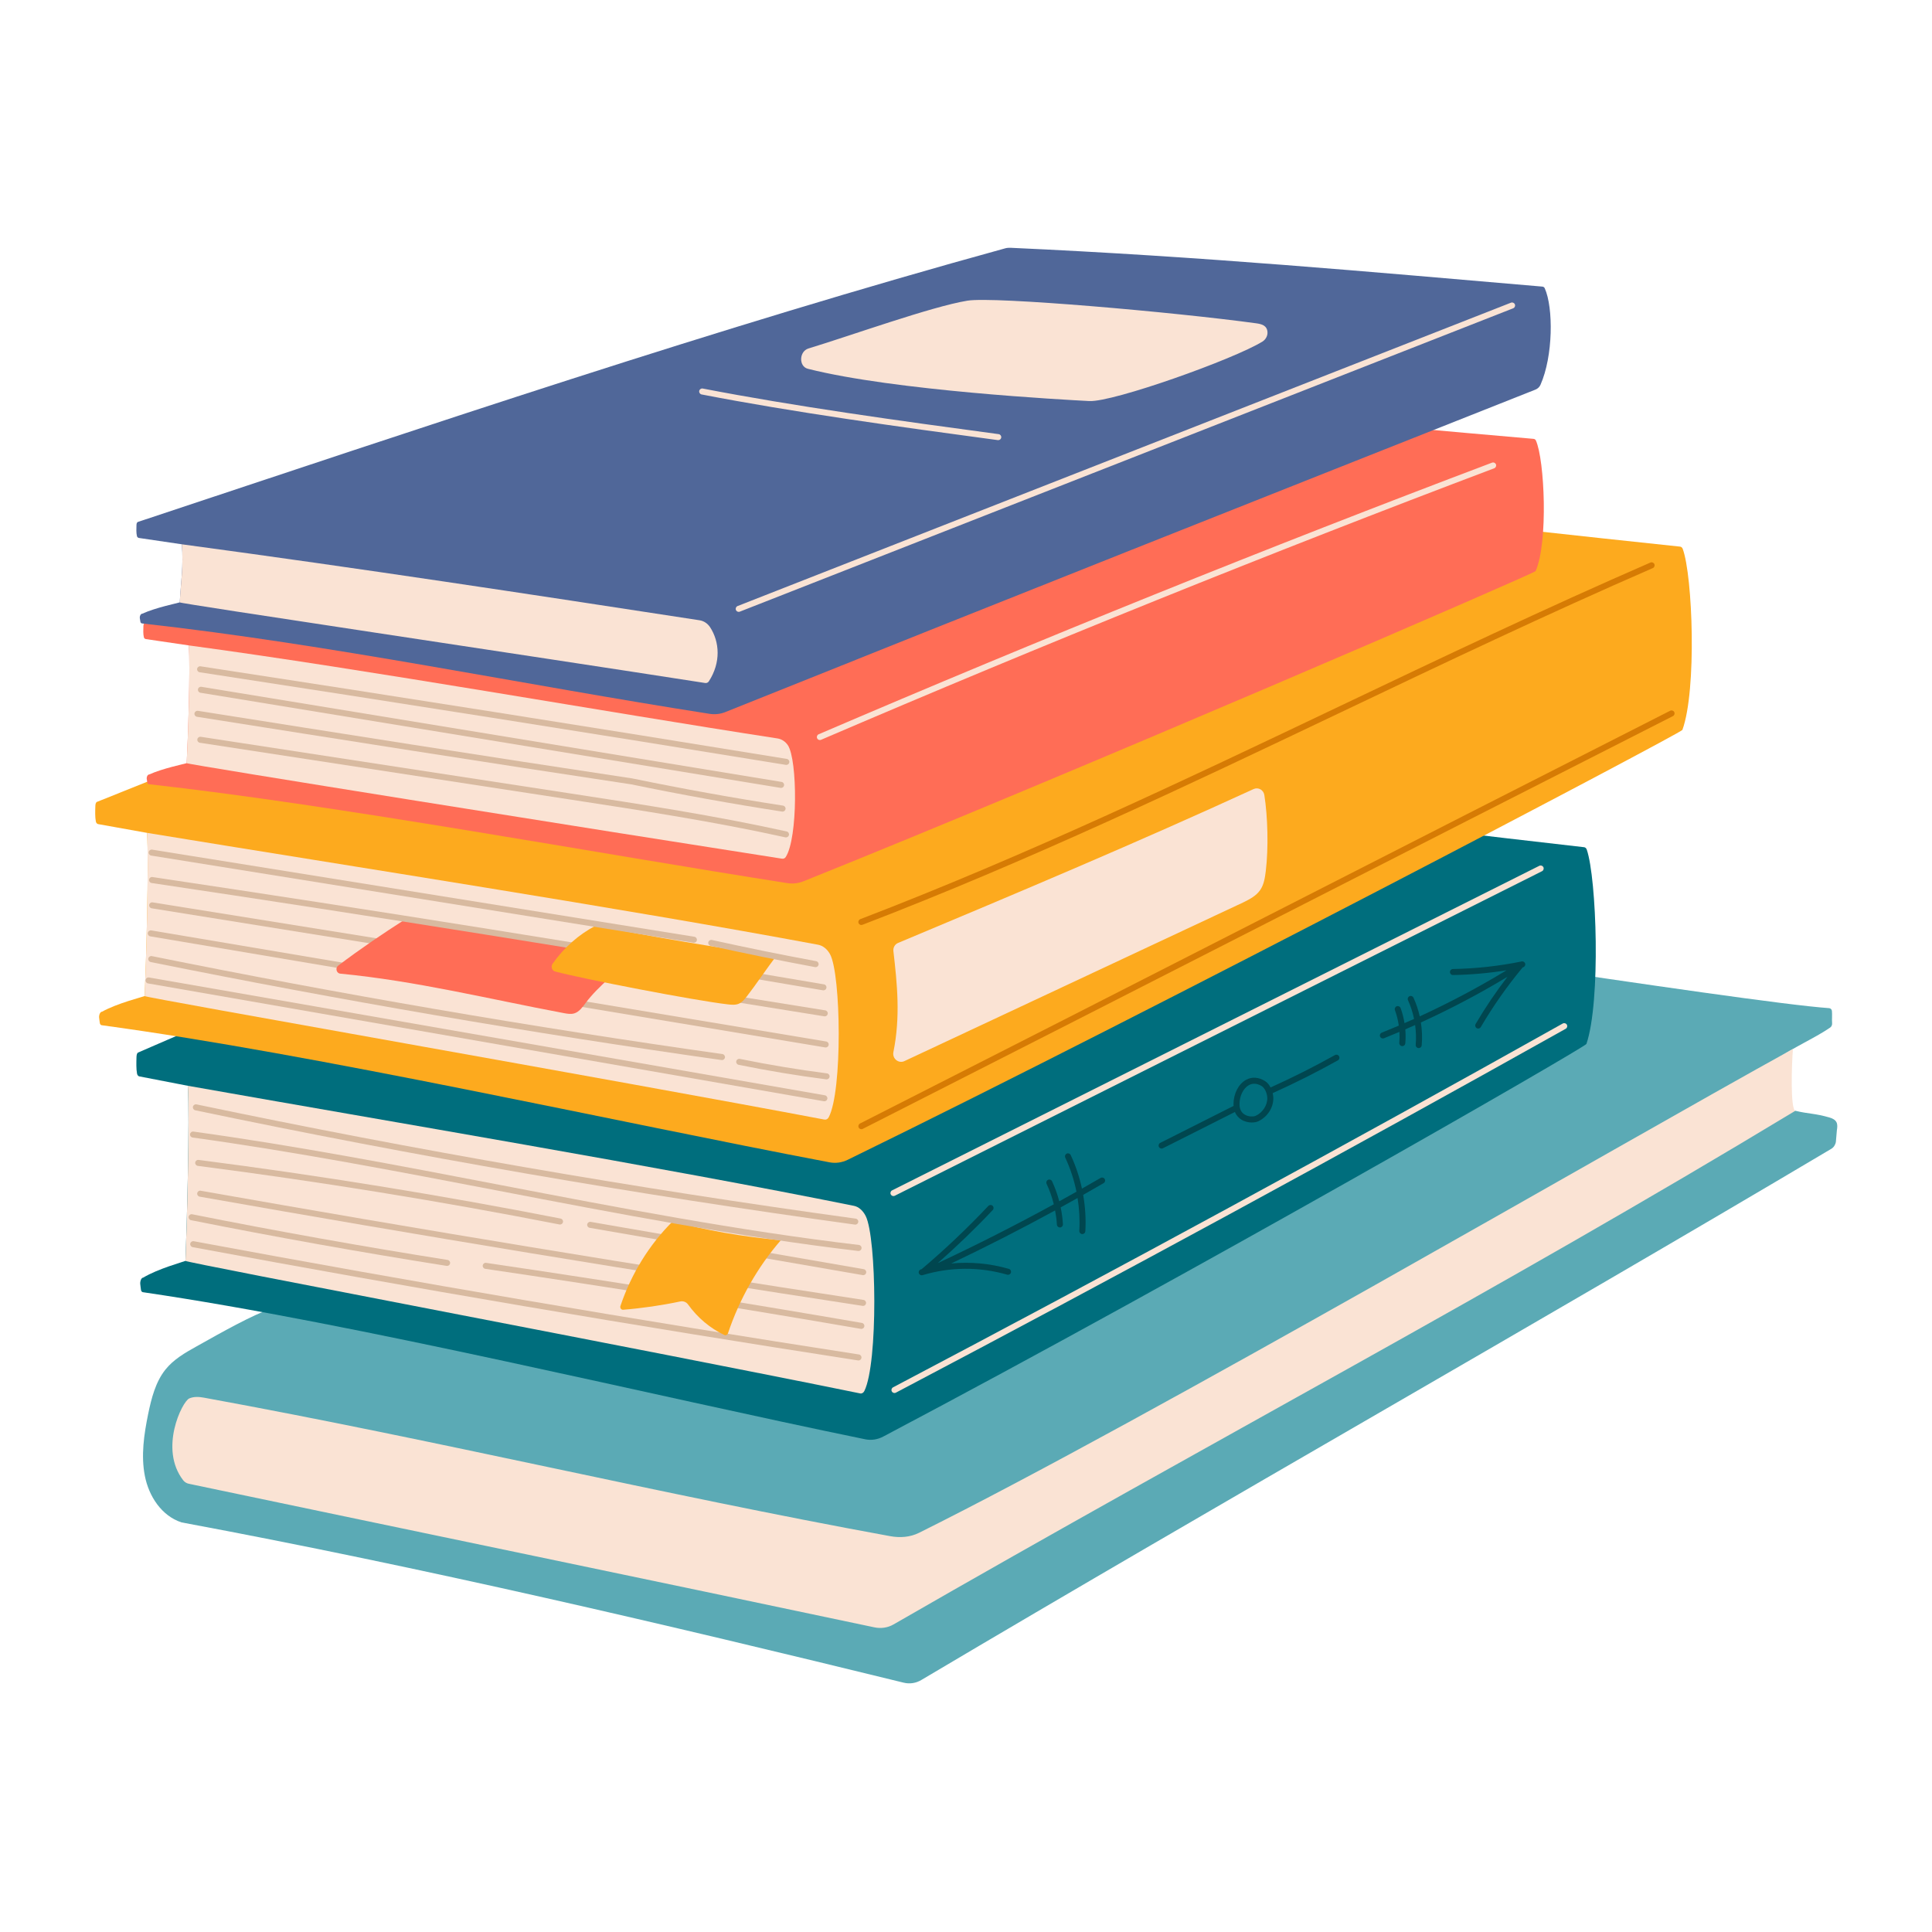<svg xmlns="http://www.w3.org/2000/svg" xmlns:xlink="http://www.w3.org/1999/xlink" width="1080" zoomAndPan="magnify" viewBox="0 0 810 810" height="1080" preserveAspectRatio="xMidYMid meet" version="1.0"><defs><clipPath id="bb4306148b"><path d="M 59.387 379 L 770.289 379 L 770.289 705.758 L 59.387 705.758 Z M 59.387 379 " clip-rule="nonzero"/></clipPath><clipPath id="fb0fa59bbc"><path d="M 39.789 201 L 710 201 L 710 488 L 39.789 488 Z M 39.789 201 " clip-rule="nonzero"/></clipPath><clipPath id="19fe9f9f15"><path d="M 57 103.703 L 651 103.703 L 651 300 L 57 300 Z M 57 103.703 " clip-rule="nonzero"/></clipPath></defs><rect x="-81" width="972" fill="#ffffff" y="-81" height="972" fill-opacity="1"/><rect x="-81" width="972" fill="#ffffff" y="-81" height="972" fill-opacity="1"/><g clip-path="url(#bb4306148b)"><path fill="#5baab5" d="M 770.117 473.883 L 769.703 478.711 C 769.504 479.961 768.793 481.055 767.77 481.652 C 642.922 555.781 515 627.992 386.266 704.352 C 384.016 705.688 381.391 706.094 378.883 705.473 C 279.457 681.129 177.77 657.211 76.094 638.27 C 67.715 635.516 62.406 627.316 60.738 618.797 C 59.055 610.27 60.371 601.391 62.109 592.863 C 63.48 586.227 65.219 579.398 69.332 574.234 C 72.789 569.91 77.594 567.156 82.309 564.531 C 93.859 558.047 105.406 551.562 113.977 548.508 C 228.492 482.883 347.168 425.727 462.004 379.844 C 533.867 388.531 731.16 420.164 766.914 422.676 C 767.504 422.734 768.004 423.234 768.047 423.875 C 768.203 425.48 767.984 427.352 768.121 428.969 C 768.184 429.711 767.875 430.422 767.293 430.82 C 764.383 432.824 760.684 434.848 756.996 436.852 L 756.996 436.867 C 756.789 436.953 756.617 437.066 756.414 437.164 C 756.348 437.207 756.281 437.242 756.215 437.281 C 752.32 439.398 748.484 441.512 745.691 443.566 C 745.672 443.566 745.641 443.586 745.625 443.598 C 745.094 449.852 744.664 456.824 745.191 464.133 C 748.168 464.648 750.578 465.164 752.715 465.699 C 758.289 467.059 761.012 466.734 767.207 468.578 C 768.246 468.898 769.359 469.422 769.918 470.434 C 770.465 471.453 770.301 472.727 770.117 473.883 " fill-opacity="1" fill-rule="nonzero"/></g><path fill="#fae3d4" d="M 752.715 465.699 C 626.469 542.02 511.289 602.336 374.602 681.059 C 372.156 682.469 369.301 682.84 366.586 682.27 C 272.824 662.422 176.316 642.484 79.164 622.078 C 78.258 621.883 77.434 621.398 76.836 620.652 C 66.555 607.449 76.391 587.547 79.352 586.297 C 81.227 585.477 83.383 585.594 85.395 585.957 C 185.105 604.164 276.23 626.336 373.18 644.039 C 377.293 644.789 381.492 644.523 385.297 642.645 C 481.543 594.766 677.504 480.707 751.703 439.777 C 751.164 446.027 750.578 465.164 752.715 465.699 " fill-opacity="1" fill-rule="nonzero"/><path fill="#006e7d" d="M 665.121 437.668 C 664.66 439.074 499.801 533.941 370.285 602.297 C 367.906 603.547 365.324 603.945 362.805 603.438 C 273.137 585.059 150.145 554.977 59.84 541.75 C 59.43 541.668 59.109 541.188 59.074 540.578 C 59.016 539.805 58.828 539.039 58.789 538.238 C 58.719 537.098 59.266 535.66 60.008 535.66 C 66.301 531.898 76.523 529.148 77.758 528.625 C 78.312 515.078 79.586 468.898 78.746 455.219 L 58.324 451.266 C 57.895 451.125 57.562 450.703 57.449 450.113 C 57.07 448.125 57.168 445.414 57.219 443.344 C 57.242 442.383 57.375 441.613 57.855 441.301 C 194.723 381.57 238.871 375.5 375.59 326.055 C 376.449 325.734 377.352 325.629 378.23 325.684 C 469.523 331.129 582.75 346.035 664.152 355.195 C 664.637 355.254 665.07 355.625 665.273 356.242 C 669.406 368.324 671.164 419.758 665.121 437.668 " fill-opacity="1" fill-rule="nonzero"/><path fill="#fae3d4" d="M 362.391 583.172 C 362.02 583.938 361.324 584.34 360.668 584.207 C 276.5 566.969 76.559 529.133 77.758 528.625 C 78.312 515.078 79.586 468.898 78.746 455.219 C 164.242 470.363 276.332 489.074 358.012 505.551 C 359.992 505.945 361.793 507.512 362.965 509.855 C 367.516 518.988 368.188 571.43 362.391 583.172 " fill-opacity="1" fill-rule="nonzero"/><g clip-path="url(#fb0fa59bbc)"><path fill="#fdaa1e" d="M 705.348 306.027 C 704.879 307.344 485.891 422.551 355.387 486.258 C 352.996 487.422 350.395 487.793 347.855 487.32 C 257.508 470.188 133.582 442.16 42.602 429.824 C 42.188 429.754 41.867 429.312 41.828 428.742 C 41.773 428.02 41.586 427.301 41.547 426.555 C 41.473 425.5 42.012 424.16 42.773 424.16 C 49.109 420.648 59.41 418.078 60.652 417.602 C 61.215 404.973 62.496 361.938 61.648 349.184 L 41.078 345.496 C 40.645 345.375 40.301 344.977 40.191 344.434 C 39.816 342.574 39.906 340.051 39.969 338.117 C 39.984 337.223 40.117 336.508 40.605 336.211 C 178.508 280.551 275.883 248.094 413.625 202.012 C 414.492 201.715 415.398 201.617 416.285 201.664 C 508.266 206.742 622.355 220.629 704.371 229.172 C 704.859 229.223 705.293 229.566 705.496 230.137 C 709.664 241.41 711.438 289.34 705.348 306.027 " fill-opacity="1" fill-rule="nonzero"/></g><path fill="#fae3d4" d="M 347.438 468.43 C 347.066 469.145 346.359 469.52 345.699 469.398 C 260.898 453.32 59.449 418.066 60.652 417.602 C 61.215 404.973 62.496 361.938 61.648 349.184 C 147.789 363.297 260.73 380.738 343.027 396.09 C 345.023 396.461 346.832 397.926 348.023 400.102 C 352.602 408.617 353.273 457.484 347.438 468.43 " fill-opacity="1" fill-rule="nonzero"/><path fill="#ff6d56" d="M 643.805 239.449 C 643.387 240.395 451.285 323.535 336.812 369.5 C 334.711 370.34 332.434 370.605 330.199 370.27 C 250.949 357.906 142.246 337.68 62.426 328.781 C 62.066 328.723 61.785 328.406 61.758 327.996 C 61.703 327.473 61.543 326.961 61.504 326.422 C 61.441 325.652 61.918 324.688 62.582 324.688 C 68.141 322.16 77.18 320.309 78.266 319.957 C 78.762 310.848 79.887 279.789 79.141 270.59 L 61.09 267.93 C 60.711 267.844 60.414 267.559 60.316 267.164 C 59.988 265.82 60.066 264 60.121 262.605 C 60.133 261.965 60.25 261.441 60.676 261.227 C 181.645 221.07 267.062 197.641 387.898 164.391 C 388.66 164.176 389.457 164.105 390.23 164.145 C 470.914 167.809 570.996 177.828 642.945 183.992 C 643.371 184.031 643.758 184.281 643.934 184.684 C 647.586 192.82 649.141 227.41 643.805 239.449 " fill-opacity="1" fill-rule="nonzero"/><path fill="#fae3d4" d="M 329.418 359.316 C 329.09 359.84 328.48 360.105 327.906 360.016 C 253.508 348.422 77.207 320.297 78.266 319.957 C 78.762 310.848 79.887 279.789 79.141 270.59 C 154.703 280.773 253.773 298.516 325.965 309.594 C 327.723 309.863 329.309 310.914 330.348 312.488 C 334.363 318.637 334.543 351.418 329.418 359.316 " fill-opacity="1" fill-rule="nonzero"/><g clip-path="url(#19fe9f9f15)"><path fill="#506799" d="M 645.855 161.324 C 645.445 162.27 644.645 162.988 643.742 163.344 C 531.191 207.957 418.633 252.551 304.16 298.52 C 302.059 299.363 299.781 299.629 297.547 299.285 C 218.297 286.926 139.344 270.27 59.531 261.375 C 59.168 261.324 58.883 261.004 58.852 260.59 C 58.805 260.07 58.637 259.555 58.602 259.02 C 58.535 258.25 59.016 257.285 59.68 257.285 C 65.238 254.75 74.277 252.898 75.363 252.551 C 75.859 243.438 76.98 237.398 76.238 228.199 L 58.195 225.535 C 57.812 225.441 57.508 225.156 57.414 224.766 C 57.082 223.426 57.168 221.605 57.215 220.211 C 57.23 219.57 57.348 219.051 57.777 218.836 C 178.75 178.668 300.523 137.379 421.363 104.133 C 422.117 103.918 422.914 103.848 423.688 103.887 C 504.383 107.547 574.703 113.996 646.652 120.16 C 647.082 120.191 647.465 120.445 647.641 120.859 C 651.293 128.984 651.195 149.281 645.855 161.324 " fill-opacity="1" fill-rule="nonzero"/></g><path fill="#fae3d4" d="M 297.184 285.656 C 296.855 286.176 296.246 286.445 295.668 286.355 C 221.273 274.758 74.305 252.895 75.363 252.551 C 75.859 243.438 76.98 237.398 76.238 228.199 C 151.809 238.383 221.121 248.977 293.316 260.055 C 295.066 260.32 296.656 261.375 297.703 262.949 C 301.711 269.098 302.309 277.762 297.184 285.656 " fill-opacity="1" fill-rule="nonzero"/><path fill="#fae3d4" d="M 756.996 436.852 L 756.996 436.867 C 756.789 436.953 756.617 437.066 756.414 437.164 C 756.629 437.066 756.812 436.953 756.996 436.852 " fill-opacity="1" fill-rule="nonzero"/><path fill="#d8baa0" d="M 327.484 330.34 C 327.41 330.34 327.344 330.336 327.273 330.32 L 84.043 290.438 C 83.359 290.328 82.887 289.672 83 288.988 C 83.109 288.293 83.758 287.828 84.457 287.949 L 327.688 327.824 C 328.371 327.941 328.84 328.59 328.73 329.281 C 328.625 329.902 328.086 330.34 327.484 330.34 " fill-opacity="1" fill-rule="nonzero"/><path fill="#d8baa0" d="M 329.676 320.691 C 329.613 320.691 329.543 320.688 329.477 320.676 C 247.961 307.398 165.27 294.336 83.699 281.848 C 83.008 281.742 82.535 281.098 82.645 280.406 C 82.75 279.723 83.391 279.242 84.082 279.352 C 165.66 291.84 248.355 304.902 329.879 318.18 C 330.574 318.293 331.039 318.945 330.922 319.633 C 330.828 320.254 330.289 320.691 329.676 320.691 " fill-opacity="1" fill-rule="nonzero"/><path fill="#d8baa0" d="M 328.098 340.27 C 328.031 340.27 327.965 340.266 327.902 340.258 C 306.848 337.008 285.57 333.168 264.664 328.848 C 202.73 319.523 141.73 309.871 82.746 300.539 L 82.582 300.516 C 81.895 300.406 81.422 299.762 81.531 299.066 C 81.641 298.383 82.289 297.914 82.984 298.023 L 83.141 298.039 C 142.121 307.379 203.121 317.027 265.117 326.363 C 286.043 330.68 307.277 334.516 328.281 337.758 C 328.977 337.867 329.445 338.508 329.344 339.203 C 329.242 339.824 328.707 340.27 328.098 340.27 " fill-opacity="1" fill-rule="nonzero"/><path fill="#d8baa0" d="M 329.539 351.086 C 329.445 351.086 329.352 351.078 329.262 351.059 C 299.422 344.457 268.734 339.754 239.059 335.211 L 83.789 311.402 C 83.102 311.297 82.625 310.652 82.734 309.957 C 82.84 309.273 83.477 308.801 84.172 308.902 L 239.441 332.707 C 269.164 337.262 299.891 341.977 329.809 348.59 C 330.488 348.738 330.922 349.414 330.77 350.098 C 330.637 350.684 330.117 351.086 329.539 351.086 " fill-opacity="1" fill-rule="nonzero"/><path fill="#d8baa0" d="M 345.789 426.113 C 345.723 426.113 345.656 426.109 345.59 426.094 L 63.605 380.816 C 62.91 380.703 62.441 380.059 62.551 379.367 C 62.66 378.68 63.312 378.203 63.996 378.324 L 345.996 423.598 C 346.68 423.707 347.145 424.359 347.035 425.047 C 346.938 425.668 346.398 426.113 345.789 426.113 " fill-opacity="1" fill-rule="nonzero"/><path fill="#d8baa0" d="M 194.113 414.66 C 194.043 414.66 193.969 414.656 193.898 414.648 L 63.012 392.57 C 62.32 392.457 61.855 391.805 61.977 391.121 C 62.094 390.426 62.742 389.969 63.434 390.078 L 194.324 412.152 C 195.008 412.27 195.473 412.922 195.359 413.605 C 195.254 414.223 194.719 414.66 194.113 414.66 " fill-opacity="1" fill-rule="nonzero"/><path fill="#d8baa0" d="M 346.172 439.156 C 346.105 439.156 346.031 439.152 345.961 439.137 L 205.496 415.754 C 204.801 415.637 204.34 414.988 204.449 414.301 C 204.57 413.617 205.223 413.141 205.906 413.266 L 346.375 436.648 C 347.07 436.762 347.531 437.406 347.422 438.102 C 347.316 438.719 346.781 439.156 346.172 439.156 " fill-opacity="1" fill-rule="nonzero"/><path fill="#ff6d56" d="M 266.648 400.008 C 259.633 406.625 250.781 413.441 245.609 420.402 C 244.273 422.203 242.875 424.191 240.828 424.844 C 239.402 425.301 237.875 425.023 236.398 424.754 C 204.68 418.789 174.57 411.281 142.648 408.203 C 141.039 408.047 140.48 405.828 141.809 404.824 C 151.18 397.719 160.789 391.262 169.422 385.73 C 203.844 391.66 233.617 396.293 266.648 400.008 " fill-opacity="1" fill-rule="nonzero"/><path fill="#d8baa0" d="M 302.699 444.445 C 302.637 444.445 302.578 444.441 302.523 444.43 C 222.758 433.148 142.23 419.324 63.172 403.336 C 62.488 403.195 62.047 402.527 62.188 401.844 C 62.32 401.16 62.988 400.715 63.676 400.855 C 142.688 416.832 223.168 430.652 302.875 441.926 C 303.566 442.027 304.051 442.668 303.949 443.363 C 303.863 443.988 303.324 444.445 302.699 444.445 " fill-opacity="1" fill-rule="nonzero"/><path fill="#d8baa0" d="M 346.551 452.531 C 346.504 452.531 346.445 452.527 346.395 452.523 C 334.145 450.949 321.785 448.898 309.668 446.426 C 308.977 446.285 308.535 445.613 308.676 444.934 C 308.816 444.246 309.488 443.809 310.172 443.945 C 322.23 446.406 334.531 448.445 346.715 450.02 C 347.406 450.105 347.898 450.742 347.812 451.43 C 347.727 452.066 347.184 452.531 346.551 452.531 " fill-opacity="1" fill-rule="nonzero"/><path fill="#d8baa0" d="M 345.625 461.723 C 345.551 461.723 345.48 461.707 345.406 461.699 L 62.055 412.301 C 61.363 412.18 60.91 411.523 61.023 410.84 C 61.145 410.148 61.785 409.691 62.488 409.809 L 345.84 459.211 C 346.531 459.328 346.992 459.988 346.871 460.672 C 346.762 461.285 346.227 461.723 345.625 461.723 " fill-opacity="1" fill-rule="nonzero"/><path fill="#d8baa0" d="M 358.586 513.43 C 358.535 513.43 358.473 513.422 358.41 513.418 C 266.18 500.742 173.141 484.617 81.859 465.492 C 81.18 465.348 80.742 464.684 80.887 464.004 C 81.027 463.316 81.703 462.883 82.383 463.02 C 173.594 482.133 266.586 498.246 358.758 510.918 C 359.445 511.008 359.938 511.645 359.836 512.34 C 359.75 512.969 359.211 513.43 358.586 513.43 " fill-opacity="1" fill-rule="nonzero"/><path fill="#d8baa0" d="M 234.793 513.391 C 234.711 513.391 234.637 513.379 234.547 513.363 C 184.469 503.562 133.461 495.301 82.934 488.801 C 82.246 488.715 81.754 488.078 81.848 487.383 C 81.934 486.695 82.555 486.219 83.258 486.297 C 133.832 492.801 184.902 501.074 235.035 510.887 C 235.719 511.023 236.172 511.684 236.035 512.363 C 235.914 512.969 235.387 513.391 234.793 513.391 " fill-opacity="1" fill-rule="nonzero"/><path fill="#d8baa0" d="M 361.914 534.617 C 361.844 534.617 361.766 534.605 361.695 534.598 L 247.219 514.77 C 246.531 514.645 246.07 513.992 246.191 513.309 C 246.309 512.625 246.965 512.164 247.652 512.277 L 362.129 532.109 C 362.812 532.227 363.281 532.883 363.152 533.566 C 363.051 534.18 362.52 534.617 361.914 534.617 " fill-opacity="1" fill-rule="nonzero"/><path fill="#d8baa0" d="M 361.844 547.508 C 361.777 547.508 361.715 547.504 361.645 547.488 C 269.297 533.395 175.781 517.988 83.715 501.707 C 83.031 501.582 82.57 500.93 82.688 500.246 C 82.812 499.551 83.469 499.086 84.152 499.219 C 176.207 515.5 269.695 530.902 362.027 544.996 C 362.719 545.098 363.199 545.746 363.09 546.438 C 362.996 547.062 362.457 547.508 361.844 547.508 " fill-opacity="1" fill-rule="nonzero"/><path fill="#d8baa0" d="M 187.453 530.742 C 187.387 530.742 187.316 530.738 187.25 530.727 C 151.598 525.09 115.547 518.645 80.086 511.57 C 79.406 511.434 78.961 510.773 79.094 510.082 C 79.23 509.398 79.891 508.945 80.586 509.09 C 116.008 516.16 152.027 522.598 187.645 528.23 C 188.336 528.34 188.805 528.984 188.699 529.68 C 188.598 530.297 188.059 530.742 187.453 530.742 " fill-opacity="1" fill-rule="nonzero"/><path fill="#d8baa0" d="M 361.137 557.148 C 361.062 557.148 360.992 557.145 360.922 557.129 C 308.758 548.141 255.781 539.664 203.453 531.961 C 202.762 531.859 202.293 531.215 202.387 530.531 C 202.488 529.836 203.129 529.344 203.824 529.461 C 256.168 537.168 309.172 545.641 361.348 554.641 C 362.039 554.766 362.5 555.414 362.379 556.102 C 362.277 556.719 361.742 557.148 361.137 557.148 " fill-opacity="1" fill-rule="nonzero"/><path fill="#d8baa0" d="M 359.922 570.383 C 359.859 570.383 359.793 570.375 359.727 570.363 C 266.961 556.031 173.105 540.051 80.781 522.875 C 80.09 522.742 79.641 522.082 79.762 521.398 C 79.898 520.711 80.555 520.262 81.242 520.391 C 173.543 537.562 267.375 553.539 360.117 567.871 C 360.801 567.973 361.277 568.621 361.172 569.309 C 361.074 569.938 360.535 570.383 359.922 570.383 " fill-opacity="1" fill-rule="nonzero"/><path fill="#d8baa0" d="M 345.25 415.203 C 345.176 415.203 345.105 415.199 345.035 415.188 C 251.773 399.289 157.066 384.152 63.547 370.203 C 62.855 370.098 62.383 369.457 62.488 368.766 C 62.594 368.074 63.234 367.602 63.918 367.703 C 157.461 381.66 252.176 396.793 345.457 412.699 C 346.148 412.812 346.609 413.469 346.488 414.156 C 346.391 414.77 345.848 415.203 345.25 415.203 " fill-opacity="1" fill-rule="nonzero"/><path fill="#fdaa1e" d="M 249.738 388.094 C 242.668 391.77 236.434 397.293 231.688 404.039 C 230.859 405.219 231.402 406.949 232.723 407.301 C 244.23 410.379 290.961 419.449 305.129 421.086 C 306.738 421.266 308.43 421.441 309.914 420.742 C 311.223 420.125 312.199 418.902 313.125 417.727 C 316.59 413.305 321.957 405.312 325.426 400.895 C 299.785 397.168 274.211 392.875 249.738 388.094 " fill-opacity="1" fill-rule="nonzero"/><path fill="#fdaa1e" d="M 282.078 512.02 C 272.262 521.734 264.664 534.031 260.117 547.547 C 259.852 548.34 260.453 549.18 261.227 549.121 C 269.277 548.473 277.289 547.309 285.207 545.637 C 286.434 545.379 287.711 545.844 288.477 546.914 C 292.453 552.461 297.746 556.906 303.699 559.711 C 304.297 559.988 304.988 559.648 305.207 558.984 C 310.055 544.551 317.637 531.199 327.344 520 C 311.387 518.48 295.535 515.781 282.078 512.02 " fill-opacity="1" fill-rule="nonzero"/><path fill="#d8baa0" d="M 290.922 395.254 C 290.855 395.254 290.793 395.25 290.723 395.234 L 63.387 358.707 C 62.703 358.598 62.23 357.953 62.34 357.258 C 62.449 356.574 63.094 356.098 63.797 356.215 L 291.125 392.742 C 291.812 392.855 292.281 393.504 292.172 394.191 C 292.078 394.816 291.531 395.254 290.922 395.254 " fill-opacity="1" fill-rule="nonzero"/><path fill="#d8baa0" d="M 341.953 405.484 C 341.879 405.484 341.801 405.48 341.719 405.465 C 327.168 402.762 312.43 399.758 297.922 396.551 C 297.242 396.398 296.809 395.727 296.961 395.047 C 297.109 394.367 297.785 393.938 298.465 394.086 C 312.945 397.289 327.66 400.281 342.188 402.98 C 342.871 403.105 343.328 403.766 343.195 404.449 C 343.078 405.059 342.551 405.484 341.953 405.484 " fill-opacity="1" fill-rule="nonzero"/><path fill="#d8baa0" d="M 359.961 524.477 C 359.91 524.477 359.859 524.477 359.812 524.473 C 309.266 518.508 258.387 508.727 209.176 499.266 C 167.18 491.203 123.762 482.855 80.762 476.918 C 80.074 476.828 79.582 476.191 79.684 475.504 C 79.773 474.809 80.41 474.312 81.109 474.422 C 124.172 480.359 167.629 488.715 209.652 496.793 C 258.82 506.238 309.656 516.008 360.109 521.957 C 360.797 522.039 361.293 522.672 361.211 523.359 C 361.137 524 360.594 524.477 359.961 524.477 " fill-opacity="1" fill-rule="nonzero"/><path fill="#d67b04" d="M 361.129 387.805 C 360.621 387.805 360.141 387.5 359.945 386.996 C 359.695 386.34 360.027 385.613 360.68 385.359 C 430.234 358.68 496.941 326.902 561.441 296.184 C 603.84 275.992 647.672 255.109 691.941 235.852 C 692.578 235.574 693.324 235.867 693.602 236.504 C 693.879 237.145 693.59 237.891 692.949 238.172 C 648.723 257.414 604.91 278.277 562.531 298.465 C 497.984 329.207 431.234 361 361.582 387.723 C 361.43 387.781 361.277 387.805 361.129 387.805 " fill-opacity="1" fill-rule="nonzero"/><path fill="#d67b04" d="M 361.137 473.426 C 360.68 473.426 360.234 473.176 360.008 472.738 C 359.691 472.109 359.941 471.355 360.562 471.035 C 417.988 441.883 475.176 412.695 530.477 384.469 C 585.727 356.266 642.855 327.102 700.227 297.98 C 700.855 297.656 701.613 297.914 701.93 298.531 C 702.246 299.156 701.996 299.918 701.379 300.23 C 644.008 329.355 586.871 358.512 531.629 386.719 C 476.32 414.945 419.133 444.133 361.711 473.289 C 361.523 473.383 361.324 473.426 361.137 473.426 " fill-opacity="1" fill-rule="nonzero"/><path fill="#fae3d4" d="M 374.586 501.453 C 374.125 501.453 373.68 501.203 373.457 500.754 C 373.141 500.137 373.395 499.371 374.02 499.062 L 645.371 362.992 C 645.996 362.684 646.754 362.938 647.062 363.559 C 647.375 364.184 647.125 364.941 646.504 365.254 L 375.152 501.32 C 374.973 501.41 374.777 501.453 374.586 501.453 " fill-opacity="1" fill-rule="nonzero"/><path fill="#fae3d4" d="M 375.02 584.027 C 374.562 584.027 374.125 583.777 373.895 583.352 C 373.57 582.734 373.801 581.969 374.426 581.641 C 468.168 532.289 562.625 480.973 655.188 429.117 C 655.805 428.777 656.566 428.992 656.914 429.602 C 657.258 430.207 657.039 430.984 656.43 431.32 C 563.848 483.191 469.363 534.516 375.605 583.879 C 375.418 583.98 375.215 584.027 375.02 584.027 " fill-opacity="1" fill-rule="nonzero"/><path fill="#fae3d4" d="M 309.707 256.523 C 309.203 256.523 308.727 256.215 308.535 255.723 C 308.281 255.07 308.602 254.34 309.246 254.082 L 633.48 126.902 C 634.133 126.652 634.871 126.965 635.121 127.621 C 635.375 128.266 635.055 129.004 634.402 129.254 L 310.176 256.434 C 310.023 256.496 309.859 256.523 309.707 256.523 " fill-opacity="1" fill-rule="nonzero"/><path fill="#fae3d4" d="M 343.73 310.266 C 343.246 310.266 342.777 309.98 342.57 309.496 C 342.297 308.859 342.59 308.113 343.23 307.844 C 436.176 267.957 531.16 229.637 625.562 193.965 C 626.207 193.719 626.941 194.047 627.188 194.703 C 627.438 195.352 627.105 196.086 626.453 196.328 C 532.094 231.988 437.137 270.293 344.23 310.164 C 344.062 310.234 343.898 310.266 343.73 310.266 " fill-opacity="1" fill-rule="nonzero"/><path fill="#00464f" d="M 639.453 404.074 C 639.316 403.395 638.648 402.953 637.961 403.09 C 628.48 405.027 618.777 406.102 609.137 406.266 C 608.441 406.273 607.879 406.852 607.898 407.547 C 607.91 408.242 608.473 408.789 609.16 408.789 C 609.16 408.789 609.172 408.789 609.18 408.789 C 616.668 408.66 624.18 407.992 631.609 406.805 C 619.844 413.949 607.672 420.414 595.23 426.113 C 594.629 423.414 593.758 420.781 592.602 418.277 C 592.312 417.641 591.566 417.359 590.93 417.656 C 590.297 417.945 590.012 418.699 590.309 419.328 C 591.441 421.809 592.289 424.461 592.855 427.188 C 591.523 427.785 590.184 428.371 588.84 428.945 C 588.5 426.793 587.957 424.664 587.207 422.625 C 586.961 421.973 586.23 421.637 585.578 421.879 C 584.926 422.121 584.59 422.848 584.832 423.504 C 585.598 425.59 586.145 427.777 586.453 429.996 C 584.082 431.008 581.699 431.992 579.309 432.945 C 578.656 433.203 578.336 433.938 578.598 434.586 C 578.793 435.078 579.273 435.379 579.773 435.379 C 579.93 435.379 580.09 435.352 580.242 435.293 C 582.406 434.422 584.566 433.531 586.715 432.621 C 586.805 434.152 586.793 435.691 586.66 437.219 C 586.598 437.91 587.113 438.531 587.809 438.586 C 587.844 438.598 587.875 438.598 587.918 438.598 C 588.566 438.598 589.121 438.098 589.18 437.441 C 589.352 435.488 589.344 433.52 589.18 431.562 C 590.551 430.969 591.922 430.367 593.297 429.754 C 593.676 432.504 593.777 435.305 593.543 438.043 C 593.48 438.742 594 439.355 594.695 439.418 C 594.727 439.418 594.766 439.418 594.805 439.418 C 595.449 439.418 596.008 438.922 596.059 438.262 C 596.336 435.047 596.203 431.824 595.715 428.676 C 608.121 423.016 620.273 416.609 632.016 409.523 C 627.18 415.812 622.695 422.445 618.656 429.32 C 618.305 429.922 618.508 430.699 619.113 431.051 C 619.305 431.168 619.523 431.223 619.742 431.223 C 620.18 431.223 620.602 430.996 620.836 430.598 C 626.016 421.777 631.93 413.363 638.398 405.578 C 638.422 405.574 638.441 405.57 638.469 405.562 C 639.148 405.43 639.59 404.758 639.453 404.074 " fill-opacity="1" fill-rule="nonzero"/><path fill="#00464f" d="M 463.156 494.312 C 462.805 493.707 462.031 493.504 461.43 493.855 C 458.832 495.363 456.227 496.848 453.613 498.336 C 452.566 493.48 451.004 488.746 448.898 484.27 C 448.605 483.637 447.852 483.367 447.223 483.664 C 446.59 483.957 446.316 484.707 446.613 485.34 C 448.746 489.887 450.312 494.691 451.316 499.633 C 448.914 500.977 446.512 502.328 444.098 503.656 C 443.34 500.75 442.332 497.922 441.078 495.246 C 440.777 494.617 440.027 494.34 439.398 494.641 C 438.762 494.938 438.492 495.688 438.785 496.316 C 440.062 499.043 441.082 501.934 441.809 504.902 C 425.816 513.648 409.531 521.91 393.156 529.578 C 401.133 522.547 408.879 515.102 416.207 507.32 C 416.688 506.812 416.664 506.016 416.16 505.539 C 415.648 505.055 414.848 505.082 414.367 505.594 C 405.543 514.953 396.129 523.879 386.402 532.102 C 386.293 532.137 386.18 532.164 386.07 532.199 C 385.398 532.398 385.023 533.102 385.223 533.77 C 385.391 534.316 385.891 534.668 386.434 534.668 C 386.555 534.668 386.68 534.656 386.797 534.617 C 398.387 531.129 410.652 531.059 422.27 534.414 C 422.945 534.598 423.645 534.219 423.84 533.543 C 424.035 532.879 423.648 532.176 422.977 531.984 C 415.07 529.703 406.887 528.953 398.797 529.719 C 413.461 522.742 428.023 515.305 442.359 507.48 C 442.73 509.445 442.992 511.438 443.109 513.43 C 443.145 514.102 443.703 514.621 444.367 514.621 C 444.387 514.621 444.414 514.621 444.438 514.621 C 445.137 514.582 445.664 513.984 445.633 513.285 C 445.496 510.918 445.18 508.547 444.695 506.211 C 447.07 504.906 449.422 503.59 451.777 502.27 C 452.5 506.805 452.773 511.426 452.508 516.059 C 452.469 516.758 453.008 517.348 453.707 517.391 C 453.73 517.395 453.754 517.395 453.777 517.395 C 454.445 517.395 454.996 516.875 455.035 516.199 C 455.328 511.082 454.992 505.957 454.125 500.953 C 456.996 499.328 459.855 497.691 462.699 496.039 C 463.301 495.688 463.508 494.914 463.156 494.312 " fill-opacity="1" fill-rule="nonzero"/><path fill="#00464f" d="M 526.516 467.785 C 525.59 468.227 523.43 468.293 521.777 467.254 C 520.383 466.383 519.672 464.93 519.672 462.941 C 519.672 459.457 521.258 456.25 523.605 454.945 C 524.316 454.559 525.062 454.363 525.84 454.363 C 526.863 454.363 527.941 454.703 529.031 455.383 C 530.219 456.137 531.227 458.25 531.312 460.191 C 531.445 463.242 529.473 466.367 526.516 467.785 Z M 561.41 442.836 C 561.074 442.215 560.301 442.004 559.691 442.344 C 550.898 447.25 541.816 451.816 532.691 455.926 C 532.133 454.844 531.371 453.875 530.371 453.246 C 527.676 451.559 524.844 451.379 522.383 452.738 C 519.25 454.461 517.148 458.566 517.148 462.941 C 517.148 463.191 517.176 463.414 517.195 463.656 L 486.438 479.152 C 485.812 479.465 485.566 480.227 485.875 480.848 C 486.098 481.293 486.547 481.543 487.008 481.543 C 487.195 481.543 487.391 481.5 487.578 481.406 L 517.746 466.203 C 518.395 467.797 519.473 468.793 520.426 469.398 C 521.801 470.258 523.398 470.613 524.824 470.613 C 525.902 470.613 526.887 470.414 527.613 470.062 C 531.52 468.188 534.016 464.176 533.84 460.082 C 533.816 459.527 533.727 458.918 533.582 458.301 C 542.824 454.141 552.023 449.512 560.93 444.551 C 561.539 444.207 561.75 443.441 561.41 442.836 " fill-opacity="1" fill-rule="nonzero"/><path fill="#fae3d4" d="M 525.59 330.812 C 477.434 352.938 427.172 374.117 376.484 395.348 C 375.176 395.902 374.391 397.297 374.562 398.75 C 376.133 412.359 377.574 426.254 374.562 441.086 C 374.004 443.844 376.777 446.055 379.238 444.844 L 521.277 378.32 C 523.906 377.016 526.645 375.621 528.336 373.156 C 529.918 370.867 530.348 367.953 530.691 365.156 C 531.848 355.559 531.523 342.457 530.082 333.305 C 529.738 331.16 527.516 329.934 525.59 330.812 " fill-opacity="1" fill-rule="nonzero"/><path fill="#fae3d4" d="M 338.707 154.617 C 334.777 153.621 335.047 147.285 338.934 146.105 C 356.82 140.684 390.504 128.527 405.605 126.059 C 416.836 124.219 492.742 130.891 526.703 135.551 C 528.742 135.836 531.156 136.375 531.391 139.121 C 531.539 140.793 530.633 142.371 529.285 143.207 C 517.367 150.59 466.711 168.656 456.691 168.145 C 446.375 167.605 374.957 163.809 338.707 154.617 " fill-opacity="1" fill-rule="nonzero"/><path fill="#fae3d4" d="M 418.52 184.527 C 418.469 184.527 418.41 184.527 418.348 184.52 C 376.488 178.902 332.41 172.797 294.156 165.375 C 293.469 165.242 293.023 164.574 293.156 163.891 C 293.289 163.207 293.957 162.762 294.641 162.895 C 332.828 170.305 376.859 176.398 418.691 182.016 C 419.379 182.109 419.863 182.746 419.777 183.438 C 419.688 184.066 419.148 184.527 418.52 184.527 " fill-opacity="1" fill-rule="nonzero"/></svg>